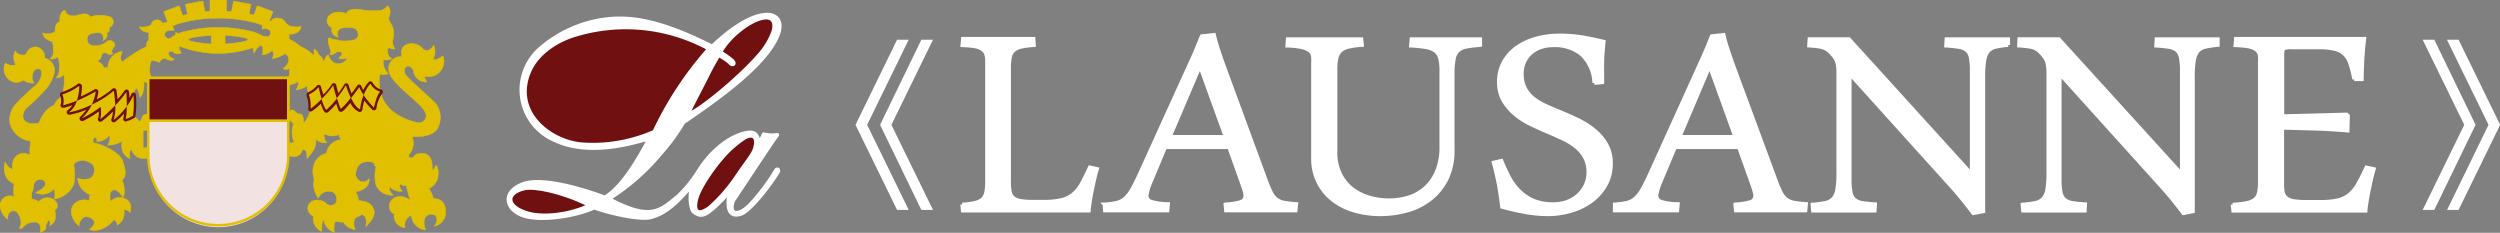 <svg xmlns="http://www.w3.org/2000/svg" viewBox="0 0 430.4 40.08"><rect x="0" y="0" width="430.4" height="40.08" fill="#808080" stroke="none"/><defs><style>.cls-1,.cls-2,.cls-5{fill:#e0c000;}.cls-1,.cls-5{stroke:#e0c000;}.cls-1,.cls-6,.cls-7{stroke-linecap:round;stroke-linejoin:round;}.cls-1{stroke-width:0.08px;}.cls-3,.cls-7{fill:#701010;}.cls-4{fill:#f2e2e2;}.cls-5{stroke-width:0.08px;}.cls-6,.cls-8{fill:#fff;}.cls-6,.cls-7,.cls-8{stroke:#fff;stroke-width:0.64px;}.cls-8{stroke-miterlimit:10;}</style></defs><g id="レイヤー_2" data-name="レイヤー 2"><g id="レイヤー_1-2" data-name="レイヤー 1"><path class="cls-1" d="M17.73,7c.18-.87-.1-1.36-.8-1.36s-1.71.1-1.85.73A1.1,1.1,0,0,0,16.2,7.86a3.37,3.37,0,0,0,1.85-.42c.24-.21.56-.53,1-.46s.89.61.67.95c-.35.52-.68.91-.32,1.25.2.19-.5.2-.71.17s-.23-.27-.68-.27c-.21,0-.46.21-.46.35s-.31.9-.52.9-.24.28,0,.35a1.72,1.72,0,0,1,.87,1,1.25,1.25,0,0,1,.67,0,2.8,2.8,0,0,1,2.48-2.83c-.14.35-.5,1.26,0,1.82A22,22,0,0,1,25.25,8a1.1,1.1,0,0,1,.37-1.11c0-.38,0-1,0-1.28-.65-.1-1.35-.24-1.62-1a2.74,2.74,0,0,0,2-.33C26.34,3,27.9,3.37,27.92,4A1.62,1.62,0,0,1,30,5.23c-.61,0-1.28,0-1.49.28a.68.68,0,0,0,.11,1,1.45,1.45,0,0,0,1.26.07,1.07,1.07,0,0,0,.35-1,1.4,1.4,0,0,1,1,1.18c0,.72-.82,1.35,0,2.33A1.15,1.15,0,0,1,29.86,9c-.24-.24-.8-.26-.84.18s.49.84,1,1c-.35.35-.95.22-1.49-.07a.88.88,0,0,0-1.05.65,3,3,0,0,0-1.42-.32,4.12,4.12,0,0,0-.18,2.46,3.31,3.31,0,0,0,1,1.31c-.14.27-1.48.27-2.11-.21.09.76-.07,2.51-.72,2.76-.07-.32-.17-1.39-.61-1.55-.19.14-.33.69-.46.81a17.11,17.11,0,0,1-.05,3.91,3.77,3.77,0,0,1,1.09,1c.21-.1.4-.55.47-.77a.75.75,0,0,1,1.11-.37c.2.12.77,0,1,0A2.23,2.23,0,0,1,27.81,21a1.45,1.45,0,0,1-.68,2c-.07-.39-.25-1.4-.67-1.44-.33.39-1.12,1.09-1.82.88v3a1,1,0,0,0,.67-.12v1.91A2.89,2.89,0,0,1,24,27.19a2.26,2.26,0,0,1-1.4-1.56,1.74,1.74,0,0,0-.16,1.68c-1.12-.35-1.7-1.47-1.4-3a4.89,4.89,0,0,1-2.51.68,2.3,2.3,0,0,0,.35-1.72,2.77,2.77,0,0,1-2.23,1.09c.09-.26,0-.6-.14-.67s-.38.1-.45.23a1.3,1.3,0,0,0,0,.65c1.73.28,4.52,1.75,5,3S21.92,30.36,21,31c.28.53.72,2.16.16,2.95-.6-.93-1.37-1.56-1.9-1.12S19,34.52,19,34.71A2.24,2.24,0,0,1,21,34c.53.17,1.93.56,1.42,2.61a1.41,1.41,0,0,0-1.1-.51,2.43,2.43,0,0,1-1.16,2.67.86.86,0,0,0-.61-.93c-.58,1-2.74,2.35-4.16,1.66.46-.31,1.05-1,.77-1.49a1.57,1.57,0,0,0-1.54-.68c-.42.12-1.19,1-.95,1.61a3.57,3.57,0,0,1-1.4-2.28c-.16-1.56,1.4-2.63,3.07-2.12,0-.3,0-.84.24-1a3.31,3.31,0,0,1-2.22-2.84,3.82,3.82,0,0,0,2.19,0A1.76,1.76,0,0,0,16,28.4a2.43,2.43,0,0,0-2.46-.67c-.34.09-.88.34-.81.81a9.73,9.73,0,0,1,0,3.14,4.34,4.34,0,0,1-3.33,2.58c.09-.68.09-1.47-.16-1.71a2.56,2.56,0,0,1-3.14.59c.56-.21,1.56-.84,1.64-1.22s.14-1.06-.94-1c-.52,0-1,.6-1,.91A1.93,1.93,0,0,1,5.53,33a2.76,2.76,0,0,0,0,1.31,1.85,1.85,0,0,1,1.13.42,2,2,0,0,1,2.24-.56c1,.31,1.34,1.64.54,2,.19,1.1.28,2-.87,2.71a1.66,1.66,0,0,0,0-.77c-.07-.2-.3-.24-.34-.07-.08.45-.41.49-.31,1.13.06.35-.72.82-1,.82.14-.87.06-1.55-.73-1.73a2.48,2.48,0,0,0-2.29.95c-.07.13-.38.08-.59.08a1.87,1.87,0,0,0,.24-1.51c-.07-.35-.5-1.52-1.18-1.49s-1.14.54-1,1.47A3.06,3.06,0,0,1,.09,35.94a1.69,1.69,0,0,1,2.34-2.06,6.54,6.54,0,0,1,0-2.24C1.52,31.26.32,30.3.87,27.89c.35.58.65,1.08,1.31,1.27-.36-2.37,1.52-3.31,3-2.46a7.19,7.19,0,0,1,.14-2.39,4.21,4.21,0,0,1-3.62-3.14,4,4,0,0,1,1-3.23A36.47,36.47,0,0,1,6,14.8c1.27-1,1.42-2.71.79-2.91-.91-.3-1.68,1.13-.94,2.42A2.94,2.94,0,0,1,4,13.79a2,2,0,0,1-1.47.38A2.33,2.33,0,0,1,.93,10.84a1.9,1.9,0,0,0,1.79.31,2.42,2.42,0,0,1-.08-2.4,1.48,1.48,0,0,0,1.85.61A1.72,1.72,0,0,1,6.21,8.07,1.77,1.77,0,0,1,7.7,10a2.21,2.21,0,0,1,1.69,2.37,6.7,6.7,0,0,1-1.8,3.3,35.77,35.77,0,0,1-3,2.93c-.56.42-1.16,2,.19,2.53a3.07,3.07,0,0,0,1.95,0c.88-2.23,1.92-2.72,2.55-3,.58-1.22,1.31-1.27,1.45-2a8.23,8.23,0,0,0,.28-3.32,1.39,1.39,0,0,1-1.36.54,1.47,1.47,0,0,0,.49-.87c.07-.31.21-2.23-.28-2.67a1.45,1.45,0,0,1-1.24.33,1.48,1.48,0,0,0,.54-1,7.19,7.19,0,0,0-.12-1.93c-.82-.32-1.52-.54-1.71-1.56A2.28,2.28,0,0,0,9.51,5.4c-.12-1,.32-1.61.82-1.65-.19-1.22.33-1.84.88-2,.17,1,1.3,1.08,1.95.91s2-.63,2.32.24A5.82,5.82,0,0,1,19,2.9a1,1,0,0,1-.21,1.83.69.69,0,0,1-.4.93C18.59,6.36,18.33,6.67,17.73,7Z"/><path class="cls-2" d="M19.55,20.85a.24.24,0,0,1-.14-.05.22.22,0,0,1-.06-.26,5.07,5.07,0,0,0,.27-1.88,17.53,17.53,0,0,1-2.25,2,.2.2,0,0,1-.13,0,.24.24,0,0,1-.14,0,.23.23,0,0,1,0-.27,4.08,4.08,0,0,0,.09-1.62,18.39,18.39,0,0,1-3,1.79H14a.22.22,0,0,1-.18-.1.22.22,0,0,1,0-.28,6.92,6.92,0,0,0,1.45-1.81,14.53,14.53,0,0,1-3.44,1.11h0a.21.21,0,0,1-.2-.13.21.21,0,0,1,.07-.26,3.37,3.37,0,0,0,1.11-1.42,12.92,12.92,0,0,1-1.95.62h0a.21.21,0,0,1-.18-.09.23.23,0,0,1,0-.25,2.71,2.71,0,0,0-.13-1.61.25.25,0,0,1,0-.19.21.21,0,0,1,.13-.13,9.08,9.08,0,0,0,2.84-1.45.2.2,0,0,1,.15-.06l.08,0a.21.21,0,0,1,.13.2,8.88,8.88,0,0,1-.28,2.17,29,29,0,0,0,2.79-1.42.2.2,0,0,1,.11,0,.23.23,0,0,1,.21.25,8.29,8.29,0,0,1-.45,1.76,14.6,14.6,0,0,0,3.19-2.08.23.23,0,0,1,.15-.07h.07a.22.22,0,0,1,.14.17A16.75,16.75,0,0,1,20,17.6a18.47,18.47,0,0,0,1.55-1.9.22.22,0,0,1,.18-.1h.05a.24.24,0,0,1,.16.19c0,.4.07,1.08.08,1.8a7.88,7.88,0,0,0,.73-1.33.22.22,0,0,1,.2-.14h0a.22.22,0,0,1,.19.19A15.67,15.67,0,0,1,23.1,20a.19.19,0,0,1-.07.11,4.44,4.44,0,0,1-1.17.53l-.15.05h-.07a.22.22,0,0,1-.15-.06.2.2,0,0,1,0-.22,7.17,7.17,0,0,0,.15-1.47,10.61,10.61,0,0,1-1.92,1.89A.25.25,0,0,1,19.55,20.85Z"/><path class="cls-3" d="M13.65,14.77a8,8,0,0,1-.42,2.55,14.71,14.71,0,0,1-2.37.8,2.81,2.81,0,0,0-.13-1.86,9.88,9.88,0,0,0,2.92-1.49m5.93.8a18,18,0,0,1,.25,2.56,20.2,20.2,0,0,1-2.59,2.4,4.68,4.68,0,0,0,.07-2.13,17.27,17.27,0,0,1-3.28,2A7.48,7.48,0,0,0,15.81,18a15.75,15.75,0,0,0,3.77-2.38m-3.1.14h0m0,0A8,8,0,0,1,15.81,18a15.36,15.36,0,0,1-3.94,1.35,3.94,3.94,0,0,0,1.36-2,29.61,29.61,0,0,0,3.25-1.61m5.27.1a23.65,23.65,0,0,1,.07,2.46,11.13,11.13,0,0,1-2.27,2.36,6.42,6.42,0,0,0,.28-2.5,20,20,0,0,0,1.92-2.32m1.22.53a16,16,0,0,1-.07,3.57,5.62,5.62,0,0,1-1.26.55,10.22,10.22,0,0,0,.18-2.19A9.36,9.36,0,0,0,23,16.34m-9.32-2a.47.47,0,0,0-.31.12,8.93,8.93,0,0,1-2.76,1.4.4.4,0,0,0-.25.26.43.43,0,0,0,0,.37,2.78,2.78,0,0,1,.13,1.39.43.43,0,0,0,.35.67H11a11.66,11.66,0,0,0,1.44-.43,3,3,0,0,1-.77.84.44.44,0,0,0-.15.52.45.45,0,0,0,.4.27h.07a13,13,0,0,0,2.85-.86,6.34,6.34,0,0,1-1,1.19.43.43,0,0,0-.08.55.43.43,0,0,0,.36.21.41.41,0,0,0,.16,0A18.31,18.31,0,0,0,17,19.2a3.18,3.18,0,0,1-.09,1.12.43.43,0,0,0,.37.64.44.44,0,0,0,.25-.08,15.5,15.5,0,0,0,1.9-1.68,3.64,3.64,0,0,1-.23,1.25.41.41,0,0,0,.11.51.42.42,0,0,0,.28.1A.46.46,0,0,0,19.8,21a10.49,10.49,0,0,0,1.54-1.43,4.06,4.06,0,0,1-.11.78.42.42,0,0,0,.12.44.4.4,0,0,0,.44.09l.14-.05a4.63,4.63,0,0,0,1.24-.57.41.41,0,0,0,.14-.2,16.16,16.16,0,0,0,.08-3.77.42.42,0,0,0-.37-.36H23a.42.42,0,0,0-.4.27,6.82,6.82,0,0,1-.33.67c0-.44,0-.82-.07-1.08a.43.43,0,0,0-.32-.37l-.1,0a.43.43,0,0,0-.36.2,13.33,13.33,0,0,1-1.19,1.49,13,13,0,0,0-.2-1.58.41.41,0,0,0-.29-.33l-.13,0a.39.39,0,0,0-.3.13,13.08,13.08,0,0,1-2.66,1.78,7.33,7.33,0,0,0,.28-1.24.34.34,0,0,0,0-.1.43.43,0,0,0-.43-.43h0a.44.44,0,0,0-.23.06c-.53.31-1.4.78-2.36,1.22a8.76,8.76,0,0,0,.19-1.79.44.44,0,0,0-.27-.4.45.45,0,0,0-.16,0Zm0,.86Zm2.83.94Z"/><path class="cls-1" d="M58.27,6.39A1,1,0,0,1,58.48,5c.26-.27,2.42-.5,2.88.12s.47,1.54-.51,1.77A6.88,6.88,0,0,1,58.57,7c-.79-.25-1.19-.16-1.44-.32-.42-.28-.65-.14-.65.16a5,5,0,0,0,.41,1.72c.22.34-.2.68,0,.84s.61-.15,1-.4a1.19,1.19,0,0,1,.93,0c.11.07,0,.51-.12.63-.44.36-.49.51.07.51A3.13,3.13,0,0,0,59.8,10a1.7,1.7,0,0,1-2.07.88c-.67-.09-1.18-1.23-1.18-1.46-.4.11-.75.81-.77,1.32-.35-1-.52-1-.75-1.18s-.35-.86-1-1.1A3,3,0,0,1,54,9.55,7.32,7.32,0,0,0,51.75,8a8.92,8.92,0,0,0-2-1.3,2.54,2.54,0,0,0,0-.82c.74.07,2-.25,2.07-1.32a4,4,0,0,1-1.58,0c-1.4-.32-.84-1.3-2.33-1.44-1.09-.1-1,.46-1.54.63-.24.08-1.37-.07-1.23,1.32.28-.3,1.31-.08,1.4.35.14.7-.38,1-.68.89a2.4,2.4,0,0,0-1.42.07c-.39.18-1.3.79-.7,2.81A2.88,2.88,0,0,1,45,7.72a2.12,2.12,0,0,1,.14,1.72,2.65,2.65,0,0,0,1.72-.77,1.24,1.24,0,0,1,0,1.4,4.39,4.39,0,0,0,2.18-.82c1.05.44.82,1.82-.3,2.52a.86.86,0,0,0,1.07,0,5.55,5.55,0,0,1-.58,3,6,6,0,0,0,2.12-.72,2.29,2.29,0,0,1-.4,1.46,5,5,0,0,0,1.93-.74c-.09.6.58,2.07.61,3.35a4.24,4.24,0,0,1-1.28,3.09c.11-1-.14-1.6-.58-1.6-.8,0-.8-.7-1.33-.68-.3,0-.42.19-.63.7s-.42.95-1,1a1.05,1.05,0,0,0,1.31.09,1.69,1.69,0,0,0,.58.58,4,4,0,0,0,.07,3.17.81.81,0,0,1-.81.06v2.31c.85.22,1.86.28,2.25-1.05.47-.07.82.1.77,1.52C54,26,54.52,25.26,54.36,24a2.59,2.59,0,0,0,1.91.58A1.93,1.93,0,0,1,55.82,23a2.65,2.65,0,0,0,2.49.18,2.51,2.51,0,0,0,.45.86,2.74,2.74,0,0,0-2.56,2.4c-1.28.12-2.94,1.72-2.12,4.49a4,4,0,0,0,.72,3.19A1.94,1.94,0,0,1,57.1,33c.92.23,1,1.52.77,1.82a1,1,0,0,1-1,.53c-.89-.15-.67-.67-1.79-.86-2.2-.36-2.81,1.93-1.14,2.7a2.43,2.43,0,0,0,1.45,2.65c0-.6,0-1.76.34-2A2.65,2.65,0,0,0,57.57,40c-.14-.44-.07-2,.37-1.89a3.76,3.76,0,0,0,1.17.12,2.6,2.6,0,0,0,2.07,1.28A2.18,2.18,0,0,1,61,37.9c.23-.63.62-.54.93-.75s.56-.35,1,.3a2.6,2.6,0,0,1,0,1.59c.65-.58,1.64-1.66,1.49-2.66-.21-1.32-1.38-1.81-2.68-1.83A3.63,3.63,0,0,0,61.22,33c1.05-.1,2.49-.82,2.33-2.24a1.26,1.26,0,0,1-1.58.4,1.42,1.42,0,0,1-.72-1.44c.35-1.89,1.58-2,2.81-1.82.48.06.28.72.68.77a6.79,6.79,0,0,0,0,3.23,2.9,2.9,0,0,0,3,1.68,1.49,1.49,0,0,1-.67-1.49,2.35,2.35,0,0,0,2.23.81,1.1,1.1,0,0,1-.42-1.25,1.36,1.36,0,0,0,1.08.3,13.38,13.38,0,0,0,.69,2.51c-1.28-.9-2.55-.76-3.16-.07a1.52,1.52,0,0,0,.37,2.47,2.05,2.05,0,0,0,1.89,2.35,1.76,1.76,0,0,1,1.07-2.12,2.67,2.67,0,0,0,2.46,2.49c-.84-2.3.52-2.93,1.38-2.63.65.24.81,1.12.09,2a2.4,2.4,0,0,0,1.88-1.75c.18-.62.33-3.07-2-3a5.57,5.57,0,0,0-.79-1.72,3.06,3.06,0,0,0,1.53-1.79c.05-.47.26-1.79-.35-2.26-.09.35-.41.89-.62.89.09-1.61-.24-2.35-1-2.77-.52-.3-1.82-.21-2.14.39-.21.4-1.07.26-.86-.3a3.06,3.06,0,0,0,.56-3.12c2.6.14,3.93-.61,4.37-1.42A4,4,0,0,0,75,17.79c-.52-.57-5-4.51-5.23-5-.56-1.58.93-1.91,1.4-.6a2.2,2.2,0,0,0,2.3,1.93c-.26-.47-.42-.88-.35-1a2.65,2.65,0,0,0,3.14-3.52c-.56.37-1.14.82-1.74.63a2.67,2.67,0,0,0,.16-2.42,3.29,3.29,0,0,1-.68.74,1,1,0,0,1-1.21-.16C71.6,6.9,68.48,7.25,69.2,9.76A2.07,2.07,0,0,0,67,12.46c.56,2.1,5.37,5.15,6.16,6.78a1.23,1.23,0,0,1-1.35,1.86c-4.77-1.17-7-4-6.42-8.31a2,2,0,0,0,1.47-.12A2.74,2.74,0,0,1,66,10.3a2.65,2.65,0,0,0,1.47-.19,1.39,1.39,0,0,1-.54-1.95A1.48,1.48,0,0,0,68,8.41,2.13,2.13,0,0,1,67.6,7c.67-2.58-.7-2.93-.68-3.93.24-.59.49-1.52-.23-2.07a1.82,1.82,0,0,1-1.26.81,12.28,12.28,0,0,1-3.11-.12c-.66-.11-2.24-.39-2.68.63C56.41,1.27,55.41,4,57.15,4.78A1.27,1.27,0,0,0,58.27,6.39Z"/><path class="cls-2" d="M56.16,19.19a.2.2,0,0,1-.14-.06,5.3,5.3,0,0,1-.75-1.67,10.94,10.94,0,0,1-1.71,1.47.19.19,0,0,1-.1,0,.27.27,0,0,1-.12,0,.23.23,0,0,1-.1-.2A5,5,0,0,0,53,16.66c0-.1-.05-.21-.08-.31a.22.22,0,0,1,.11-.24,4.72,4.72,0,0,0,1.6-1.21.22.22,0,0,1,.19-.12h0a.23.23,0,0,1,.18.19,12.61,12.61,0,0,0,.4,1.67,13.14,13.14,0,0,0,1.7-2,.2.2,0,0,1,.2-.14h0a.21.21,0,0,1,.19.19,17.37,17.37,0,0,0,.5,1.8c.66-.88,1.18-1.64,1.3-1.86a.2.2,0,0,1,.18-.11h0a.23.23,0,0,1,.18.15,16.5,16.5,0,0,0,.68,1.81c.61-.79,1.07-1.44,1.18-1.63a.24.24,0,0,1,.19-.11h0a.23.23,0,0,1,.18.15,5.7,5.7,0,0,0,.55,1,5.81,5.81,0,0,1,1-1.69.2.2,0,0,1,.15-.06h0a.21.21,0,0,1,.16.13,2.67,2.67,0,0,0,1.54,1.26.23.23,0,0,1,.18.17.21.21,0,0,1-.08.22,5.71,5.71,0,0,0-1,2.61.21.21,0,0,1-.14.16h-.07a.2.2,0,0,1-.14-.06,14,14,0,0,1-1.57-1.84,9.23,9.23,0,0,0-.5,2,.22.22,0,0,1-.09.17A.19.19,0,0,1,62,19h-.07a3.28,3.28,0,0,1-1.53-1.74A8.93,8.93,0,0,1,58.77,19a.15.15,0,0,1-.09,0,.22.22,0,0,1-.2-.12c-.1-.19-.33-.86-.55-1.5a12.19,12.19,0,0,1-1.63,1.75A.24.24,0,0,1,56.16,19.19Z"/><path class="cls-3" d="M63.77,14.4a2.9,2.9,0,0,0,1.71,1.4c-.49.35-.89,1.79-1.1,2.74a15.25,15.25,0,0,1-1.77-2.15,6.29,6.29,0,0,1,1.16-2m-6.4.31A16.56,16.56,0,0,0,58,16.94a12.77,12.77,0,0,1-1.85,2,6.64,6.64,0,0,1-.79-1.91,14.26,14.26,0,0,0,2-2.35m2.19,0a20.23,20.23,0,0,0,.84,2.16,11.31,11.31,0,0,1-1.73,1.91c-.1-.2-.38-1-.66-1.86a24,24,0,0,0,1.55-2.21m2.26.23a6.85,6.85,0,0,0,.79,1.43A9.67,9.67,0,0,0,62,18.82c-.59-.2-1.13-1.05-1.56-1.93.66-.84,1.28-1.69,1.42-1.93m-7,0a16.42,16.42,0,0,0,.52,2.07,13.27,13.27,0,0,1-1.91,1.69,6.15,6.15,0,0,0-.3-2.45A4.73,4.73,0,0,0,54.85,15m8.92-1a.39.39,0,0,0-.3.13,5.22,5.22,0,0,0-.93,1.38,4.24,4.24,0,0,1-.32-.66.43.43,0,0,0-.37-.29h0a.43.43,0,0,0-.38.22c-.09.16-.46.68-.94,1.3-.27-.66-.46-1.25-.52-1.45a.44.44,0,0,0-.37-.3h0a.43.43,0,0,0-.37.22c-.1.18-.5.79-1,1.5a12.46,12.46,0,0,1-.37-1.35.42.42,0,0,0-.37-.38h-.05a.42.42,0,0,0-.4.28h0a11.92,11.92,0,0,1-1.4,1.66A11.23,11.23,0,0,1,55.28,15a.42.42,0,0,0-.35-.38h-.08a.45.45,0,0,0-.39.25A4.37,4.37,0,0,1,53,15.92a.43.43,0,0,0-.22.48c0,.11,0,.21.08.32a4.87,4.87,0,0,1,.21,2,.43.43,0,0,0,.19.4.55.55,0,0,0,.24.07.42.42,0,0,0,.21-.06,10,10,0,0,0,1.51-1.27c.4,1.17.61,1.37.69,1.44a.41.41,0,0,0,.29.11.44.44,0,0,0,.27-.09,10.16,10.16,0,0,0,1.42-1.48A12.24,12.24,0,0,0,58.29,19a.44.44,0,0,0,.39.24.39.39,0,0,0,.18,0c.11-.06.38-.19,1.46-1.52a3.14,3.14,0,0,0,1.5,1.55.32.32,0,0,0,.14,0,.43.43,0,0,0,.24-.08.47.47,0,0,0,.19-.34,7.15,7.15,0,0,1,.35-1.52,13.49,13.49,0,0,0,1.35,1.54.4.4,0,0,0,.29.12l.13,0a.43.43,0,0,0,.29-.32,5.66,5.66,0,0,1,.93-2.48.44.44,0,0,0,.17-.46.43.43,0,0,0-.36-.32,2.53,2.53,0,0,1-1.37-1.14.43.43,0,0,0-.32-.25Z"/><path class="cls-4" d="M37.58,39.11a12.07,12.07,0,0,1-12.06-12V13.42H49.63V27.06A12.07,12.07,0,0,1,37.58,39.11Z"/><path class="cls-2" d="M49.41,13.63V27.06a11.84,11.84,0,0,1-23.67,0V13.63H49.41m.43-.43H25.31V27.06h0a12.27,12.27,0,0,0,24.53,0h0V13.2Z"/><rect class="cls-3" x="25.52" y="13.42" width="24.11" height="7.35"/><path class="cls-2" d="M49.41,13.63v6.92H25.74V13.63H49.41m.43-.43H25.31V21H49.84V13.2Z"/><path class="cls-5" d="M46.36,3.66,47,2,44.3,1l-.58,1.58c-.27-.08-.56-.14-.85-.21L43.22.74l-3-.56L39.85,2,39,1.92V0H36.15V1.93L35.31,2,34.92.18l-3,.56.37,1.73q-.43.09-.84.21L30.85,1,28.19,2l.64,1.73c-.95.56-1.5,1.21-1.5,1.89,0,.85,4.59,3.58,10.25,3.58S47.82,6.48,47.82,5.56C47.82,4.87,47.29,4.22,46.36,3.66Zm-10,3.92c-5.27-.46-5.16-1.12,0-1.5Zm2.39,0V6.08C43.93,6.46,44,7.12,38.77,7.58ZM46,6.71a7.16,7.16,0,0,0-3.08-1.38,22.77,22.77,0,0,0-5.36-.6A22.12,22.12,0,0,0,32,5.39a6.15,6.15,0,0,0-3,1.46l-1.19-1a7.4,7.4,0,0,1,3.78-2,23.55,23.55,0,0,1,6-.71,24,24,0,0,1,5.73.64,8.6,8.6,0,0,1,3.78,1.77Z"/><path class="cls-6" d="M117.65,21.07c6.1-4.14,14.21-9.92,16.24-15C135.61,1.82,130.75.22,122.61,8c-6.89-3.47-11.93-4.94-16.39-4.83A21.23,21.23,0,0,0,93,8.36,9.41,9.41,0,0,0,95.43,24.1c5.94,2.88,13.61.52,16.39-.28-1.67,3.11-4.5,8.25-7.67,10.17-5.43-2-11.41-3.4-14.22-2.27-3.57,1.43-2.78,4.3,0,5.34,3.22,1.19,9.68,0,12.36-1.32,3.78,1.32,8,2,9.53,1.72,3.18-.72,5.4-3.39,7.4-5.66-.65,1.87-.32,4.3.25,4.7,1.38,1,2.1.84,6.1-3.43-.28,1.83-.54,4.57,2,3.75,1.5-.48,5-4.93,6.36-7.22.25-.43-.18-.6-.36-.24a37.45,37.45,0,0,1-3.79,5.19c-.39.4-1.67,2-2.92,2.07s-.89-1.68-.5-2.27c2-3,6.6-10,7.46-11.13a5.71,5.71,0,0,1-2.34-.12,4.24,4.24,0,0,1-.84,1.4c-.25-1.31-.65-1.81-1.86-1.67-1.78.2-5.4,1.84-8.32,6.29a23.26,23.26,0,0,1-3.64,4.59c-3,2.39-4.54,4.54-12,.52a37.23,37.23,0,0,0,8.86-7.74A33.83,33.83,0,0,0,117.65,21.07Z"/><path class="cls-7" d="M126,10.39A13.2,13.2,0,0,0,124,9c1.53-2.8,5.25-5.67,7.57-5.95,1.64-.19,2,1,1.53,2.48a12.68,12.68,0,0,1-2.5,4.06c-3.07,3.51-9.5,9-12.25,10.21.23-.61,2.61-5.14,3.29-6.5a43,43,0,0,1,2.07-3.79,8.79,8.79,0,0,1,2,1.32C126.07,11.35,126.72,11,126,10.39Z"/><path class="cls-7" d="M122.07,8.4a60,60,0,0,0-9.42,14.27,26.21,26.21,0,0,1-12.22,2.19c-4.85-.28-10.68-4.23-10-10S96.77,6.66,99.08,6A29.82,29.82,0,0,1,122.07,8.4Z"/><path class="cls-7" d="M101.54,35.34c-5.07-2.51-9.65-3.25-11.21-2.91-3.43.76-3.29,3.28.75,4.35C93.65,37.46,98.11,37,101.54,35.34Z"/><path class="cls-7" d="M124.05,27.46c-1.11,1.24-3.67,4.78-4.18,6.85-.62,2.51.63,2.74,2.41,1.34A28.87,28.87,0,0,0,127.1,30c1.1-1.64,2.52-3.34,2.84-4.36.51-1.62.09-2.87-1.71-1.95A18,18,0,0,0,124.05,27.46Z"/><path class="cls-8" d="M148.93,21.49l7,14.33h-1.29l-7-14.33,7-14.33h1.29Zm4.18,0,7,14.33h-1.29l-6.95-14.33,6.95-14.33h1.29Z"/><path class="cls-8" d="M178,7.77a14.11,14.11,0,0,0-2.19.29,2.82,2.82,0,0,0-1.3.62,2.09,2.09,0,0,0-.63,1.15,8.89,8.89,0,0,0-.16,1.88V31.25a9.17,9.17,0,0,0,.13,1.73,1.86,1.86,0,0,0,.57,1.06,2.62,2.62,0,0,0,1.26.54,12.16,12.16,0,0,0,2.15.15h1.75a13.53,13.53,0,0,0,3.13-.29,4.89,4.89,0,0,0,2.06-1,6,6,0,0,0,1.46-1.83c.42-.76.88-1.69,1.39-2.8l1.25.28c-.18.59-.34,1.23-.5,1.91s-.29,1.34-.43,2-.24,1.27-.32,1.85-.15,1-.17,1.41h-8.76l-2.7,0h-1.94l-1.45,0h-1.16l-1.45,0h-1.58l-1.5,0h-1.16l-.1-1.05a13,13,0,0,0,2.19-.29,3,3,0,0,0,1.3-.61,2.12,2.12,0,0,0,.62-1.14,8.81,8.81,0,0,0,.17-1.9V10.57a4.3,4.3,0,0,0-.15-1.23,1.6,1.6,0,0,0-.59-.82A3.42,3.42,0,0,0,167.93,8a17.65,17.65,0,0,0-2.25-.21l.1-1.11,1.3,0h1.66l1.81,0h3.13l1.58,0h1.5l1.17,0Z"/><path class="cls-8" d="M211.6,25.34h-11l-2.54,6.07a9.31,9.31,0,0,0-.66,2.21,1.11,1.11,0,0,0,.81,1.11,10.26,10.26,0,0,0,2.88.4l-.1,1.11-2.73,0-3,0-2.52,0-2.52,0-.06-1.05a13.6,13.6,0,0,0,2.11-.29,3.32,3.32,0,0,0,1.43-.74,5.83,5.83,0,0,0,1.15-1.47c.36-.63.79-1.47,1.27-2.51L205.6,9.34c.27-.62.49-1.16.68-1.62s.39-1,.61-1.49L209,6c.24,1,.5,1.89.78,2.71s.53,1.57.77,2.25L217.92,31a20.08,20.08,0,0,0,.89,2.12,3.59,3.59,0,0,0,.92,1.19,3.22,3.22,0,0,0,1.34.57,18.82,18.82,0,0,0,2.09.24l-.1,1.11-3.05,0c-1.11,0-2.22,0-3.34,0l-2.8,0-2.8,0-.1-1.05a10.66,10.66,0,0,0,2.64-.41,1.1,1.1,0,0,0,.79-1.09,3.16,3.16,0,0,0-.13-.79c-.09-.3-.2-.63-.33-1Zm-10.21-1.78H211l-4.41-12.19Z"/><path class="cls-8" d="M229.92,26.14a8.44,8.44,0,0,0,.79,3.81,7.39,7.39,0,0,0,2.09,2.58A8.81,8.81,0,0,0,235.75,34a12.07,12.07,0,0,0,3.39.48,11.24,11.24,0,0,0,3.4-.51,7.69,7.69,0,0,0,2.86-1.63,7.84,7.84,0,0,0,2-2.9,10.9,10.9,0,0,0,.74-4.26V12.26a9.16,9.16,0,0,0-.21-2.18,2.36,2.36,0,0,0-.79-1.3,3.58,3.58,0,0,0-1.6-.64,20.8,20.8,0,0,0-2.63-.28L243,6.75l2.79,0c1.08,0,2.22,0,3.41,0,1,0,2,0,3,0s1.93,0,2.63,0l0,1c-1,.08-1.75.18-2.35.29a2.83,2.83,0,0,0-1.45.66,2.6,2.6,0,0,0-.74,1.45,13.59,13.59,0,0,0-.2,2.61v13A10.93,10.93,0,0,1,249,30.92a10.06,10.06,0,0,1-2.85,3.43,11.45,11.45,0,0,1-4,1.94,17.29,17.29,0,0,1-4.53.6,16,16,0,0,1-4.35-.59,11.09,11.09,0,0,1-3.67-1.78,8.89,8.89,0,0,1-2.55-3,9,9,0,0,1-1-4.28V10.78A4.63,4.63,0,0,0,226,9.52a1.58,1.58,0,0,0-.62-.88A3.59,3.59,0,0,0,224,8.11a14.21,14.21,0,0,0-2.37-.25l.07-1.11,1.4,0h1.69l1.86,0h3.23l1.63,0h1.57l1.3,0,.1,1a13.07,13.07,0,0,0-2.31.31,3.08,3.08,0,0,0-1.38.67A2.41,2.41,0,0,0,230.1,10a8.29,8.29,0,0,0-.18,1.89Z"/><path class="cls-8" d="M258.49,27.68a30.31,30.31,0,0,0,1.4,3A9.83,9.83,0,0,0,261.67,33a7.6,7.6,0,0,0,2.42,1.57,8.71,8.71,0,0,0,3.33.57,6.74,6.74,0,0,0,2.37-.4,5.68,5.68,0,0,0,1.91-1.14,5.24,5.24,0,0,0,1.75-3.94,5.23,5.23,0,0,0-.6-2.58,6,6,0,0,0-1.58-1.86A10.81,10.81,0,0,0,269,23.84c-.83-.39-1.69-.77-2.57-1.14s-2-.87-3-1.36a12.91,12.91,0,0,1-2.68-1.75,9.08,9.08,0,0,1-1.95-2.34,6.26,6.26,0,0,1-.75-3.14,6.86,6.86,0,0,1,.84-3.43,7.47,7.47,0,0,1,2.27-2.51,10.41,10.41,0,0,1,3.33-1.54,15,15,0,0,1,4-.52,23.06,23.06,0,0,1,3.84.29c1.17.19,2.43.45,3.77.78-.07.66-.12,1.27-.17,1.83s-.07,1.12-.08,1.67,0,1.09,0,1.66,0,1.17,0,1.83l-1.38.12a7.14,7.14,0,0,0-2.12-4.88,7.23,7.23,0,0,0-4.93-1.61,6.54,6.54,0,0,0-2.17.34,5,5,0,0,0-1.72,1A4.62,4.62,0,0,0,262,12.66a5.42,5.42,0,0,0,.51,2.48,5.33,5.33,0,0,0,1.4,1.74A9.34,9.34,0,0,0,266,18.16c.77.36,1.59.71,2.45,1.06q1.57.64,3.18,1.41a14.23,14.23,0,0,1,2.86,1.82,8.83,8.83,0,0,1,2.06,2.43,6.45,6.45,0,0,1,.79,3.26,7.37,7.37,0,0,1-.92,3.71A8.88,8.88,0,0,1,274,34.59a11,11,0,0,1-3.49,1.71,14.22,14.22,0,0,1-4.05.59,22.34,22.34,0,0,1-3.75-.34c-1.3-.23-2.67-.54-4.12-.93-.16-1.35-.34-2.62-.56-3.81s-.52-2.46-.89-3.82Z"/><path class="cls-8" d="M299.37,25.34h-11l-2.54,6.07a9.31,9.31,0,0,0-.66,2.21,1.11,1.11,0,0,0,.81,1.11,10.26,10.26,0,0,0,2.88.4l-.1,1.11-2.73,0-3,0-2.52,0-2.52,0L278,35.19a13.6,13.6,0,0,0,2.11-.29,3.32,3.32,0,0,0,1.43-.74,6.06,6.06,0,0,0,1.15-1.47c.36-.63.79-1.47,1.27-2.51l9.45-20.84c.27-.62.49-1.16.68-1.62s.39-1,.61-1.49L296.73,6c.24,1,.5,1.89.78,2.71s.53,1.57.77,2.25L305.69,31a20.08,20.08,0,0,0,.89,2.12,3.59,3.59,0,0,0,.92,1.19,3.22,3.22,0,0,0,1.34.57,18.82,18.82,0,0,0,2.09.24l-.1,1.11-3.05,0c-1.11,0-2.22,0-3.34,0l-2.8,0-2.8,0-.1-1.05a10.66,10.66,0,0,0,2.64-.41,1.1,1.1,0,0,0,.79-1.09,2.81,2.81,0,0,0-.14-.79c-.08-.3-.19-.63-.32-1Zm-10.21-1.78h9.58l-4.41-12.19Z"/><path class="cls-8" d="M339.71,36.7c-.57-.76-1.14-1.49-1.71-2.2s-1.17-1.42-1.81-2.14L318.44,12.69V30.88a11.13,11.13,0,0,0,.18,2.27,2.17,2.17,0,0,0,.67,1.23,2.69,2.69,0,0,0,1.34.55c.56.09,1.29.17,2.19.23l-.07,1.11-2.48,0c-1,0-2,0-3,0l-2.62,0-2.52,0-.1-1.05a19.82,19.82,0,0,0,2.18-.29,2.56,2.56,0,0,0,1.37-.69,3,3,0,0,0,.7-1.57,15.62,15.62,0,0,0,.2-2.89V14.35c0-.86,0-1.55,0-2.09a7.07,7.07,0,0,0-.15-1.31,3,3,0,0,0-.31-.84,4,4,0,0,0-.53-.71,5.37,5.37,0,0,0-.66-.68,3,3,0,0,0-.76-.46A4.17,4.17,0,0,0,313,8c-.42-.06-.93-.11-1.55-.15l.07-1.11,1.17,0h1.73l2,0h1.91L339.45,30V12.14a11,11,0,0,0-.18-2.26,2.17,2.17,0,0,0-.68-1.24,2.78,2.78,0,0,0-1.35-.55c-.57-.09-1.3-.17-2.2-.23l.06-1.11,2.51,0q1.44,0,3,0H342l1.37,0,1.29,0,1.07,0,0,1a15.88,15.88,0,0,0-2.11.31,2.39,2.39,0,0,0-1.3.7,3.27,3.27,0,0,0-.68,1.57,16.85,16.85,0,0,0-.19,2.9V36.39Z"/><path class="cls-8" d="M375.88,36.7c-.57-.76-1.14-1.49-1.71-2.2s-1.18-1.42-1.82-2.14L354.6,12.69V30.88a11.13,11.13,0,0,0,.18,2.27,2.18,2.18,0,0,0,.68,1.23,2.66,2.66,0,0,0,1.33.55c.56.09,1.29.17,2.19.23l-.06,1.11-2.49,0c-1,0-2,0-3,0l-2.62,0-2.52,0-.1-1.05a19.6,19.6,0,0,0,2.17-.29,2.52,2.52,0,0,0,1.37-.69,3,3,0,0,0,.71-1.57,16.55,16.55,0,0,0,.2-2.89V14.35c0-.86,0-1.55,0-2.09a7.07,7.07,0,0,0-.15-1.31,2.73,2.73,0,0,0-.31-.84,4,4,0,0,0-.53-.71,5.34,5.34,0,0,0-.65-.68,3.21,3.21,0,0,0-.76-.46A4.38,4.38,0,0,0,349.13,8c-.41-.06-.93-.11-1.54-.15l.06-1.11,1.17,0h1.73l2,0h1.91L375.62,30V12.14a10.84,10.84,0,0,0-.19-2.26,2.16,2.16,0,0,0-.67-1.24,2.78,2.78,0,0,0-1.35-.55c-.57-.09-1.31-.17-2.21-.23l.07-1.11,2.5,0q1.46,0,3,0h1.32l1.37,0,1.28,0,1.07,0,0,1a15.7,15.7,0,0,0-2.1.31,2.42,2.42,0,0,0-1.31.7,3.27,3.27,0,0,0-.67,1.57,16.68,16.68,0,0,0-.2,2.9V36.39Z"/><path class="cls-8" d="M392.91,31.25A9.17,9.17,0,0,0,393,33a1.86,1.86,0,0,0,.57,1.06,2.62,2.62,0,0,0,1.26.54,12.16,12.16,0,0,0,2.15.15h2.44a13.29,13.29,0,0,0,3.11-.29,4.71,4.71,0,0,0,2-1,6.37,6.37,0,0,0,1.46-1.83c.43-.76.9-1.69,1.41-2.8l1.28.28c-.18.59-.34,1.23-.49,1.91s-.3,1.34-.43,2-.24,1.27-.33,1.85-.15,1-.17,1.41q-6.56,0-10.62,0l-6.08,0-1.4,0h-1.66l-1.66,0h-1.37l-.1-1.05a15.85,15.85,0,0,0,2.44-.29,3.34,3.34,0,0,0,1.42-.61,2,2,0,0,0,.65-1.14,8.81,8.81,0,0,0,.17-1.9V10.57A4.3,4.3,0,0,0,389,9.34a1.6,1.6,0,0,0-.59-.82A3.42,3.42,0,0,0,387.09,8a17.65,17.65,0,0,0-2.25-.21l.1-1.11,1.43,0H388l1.66,0h1.5l5.4,0q4.13,0,10.48,0c-.13,1-.23,2.15-.3,3.29s-.11,2.37-.13,3.67l-1.32,0a19.23,19.23,0,0,0-.66-2.65,4.12,4.12,0,0,0-1-1.68,3.78,3.78,0,0,0-1.71-.89,12,12,0,0,0-2.74-.26h-4.71a2.75,2.75,0,0,0-1.26.18c-.19.13-.28.45-.28,1V20L404,19.71l.23.22-.07,2.55c-2-.16-4-.28-5.91-.34L392.91,22Z"/><path class="cls-8" d="M424.6,21.49l-7-14.33h1.29l6.95,14.33-6.95,14.33h-1.29Zm4.18,0-7-14.33h1.29l7,14.33-7,14.33H421.8Z"/></g></g></svg>